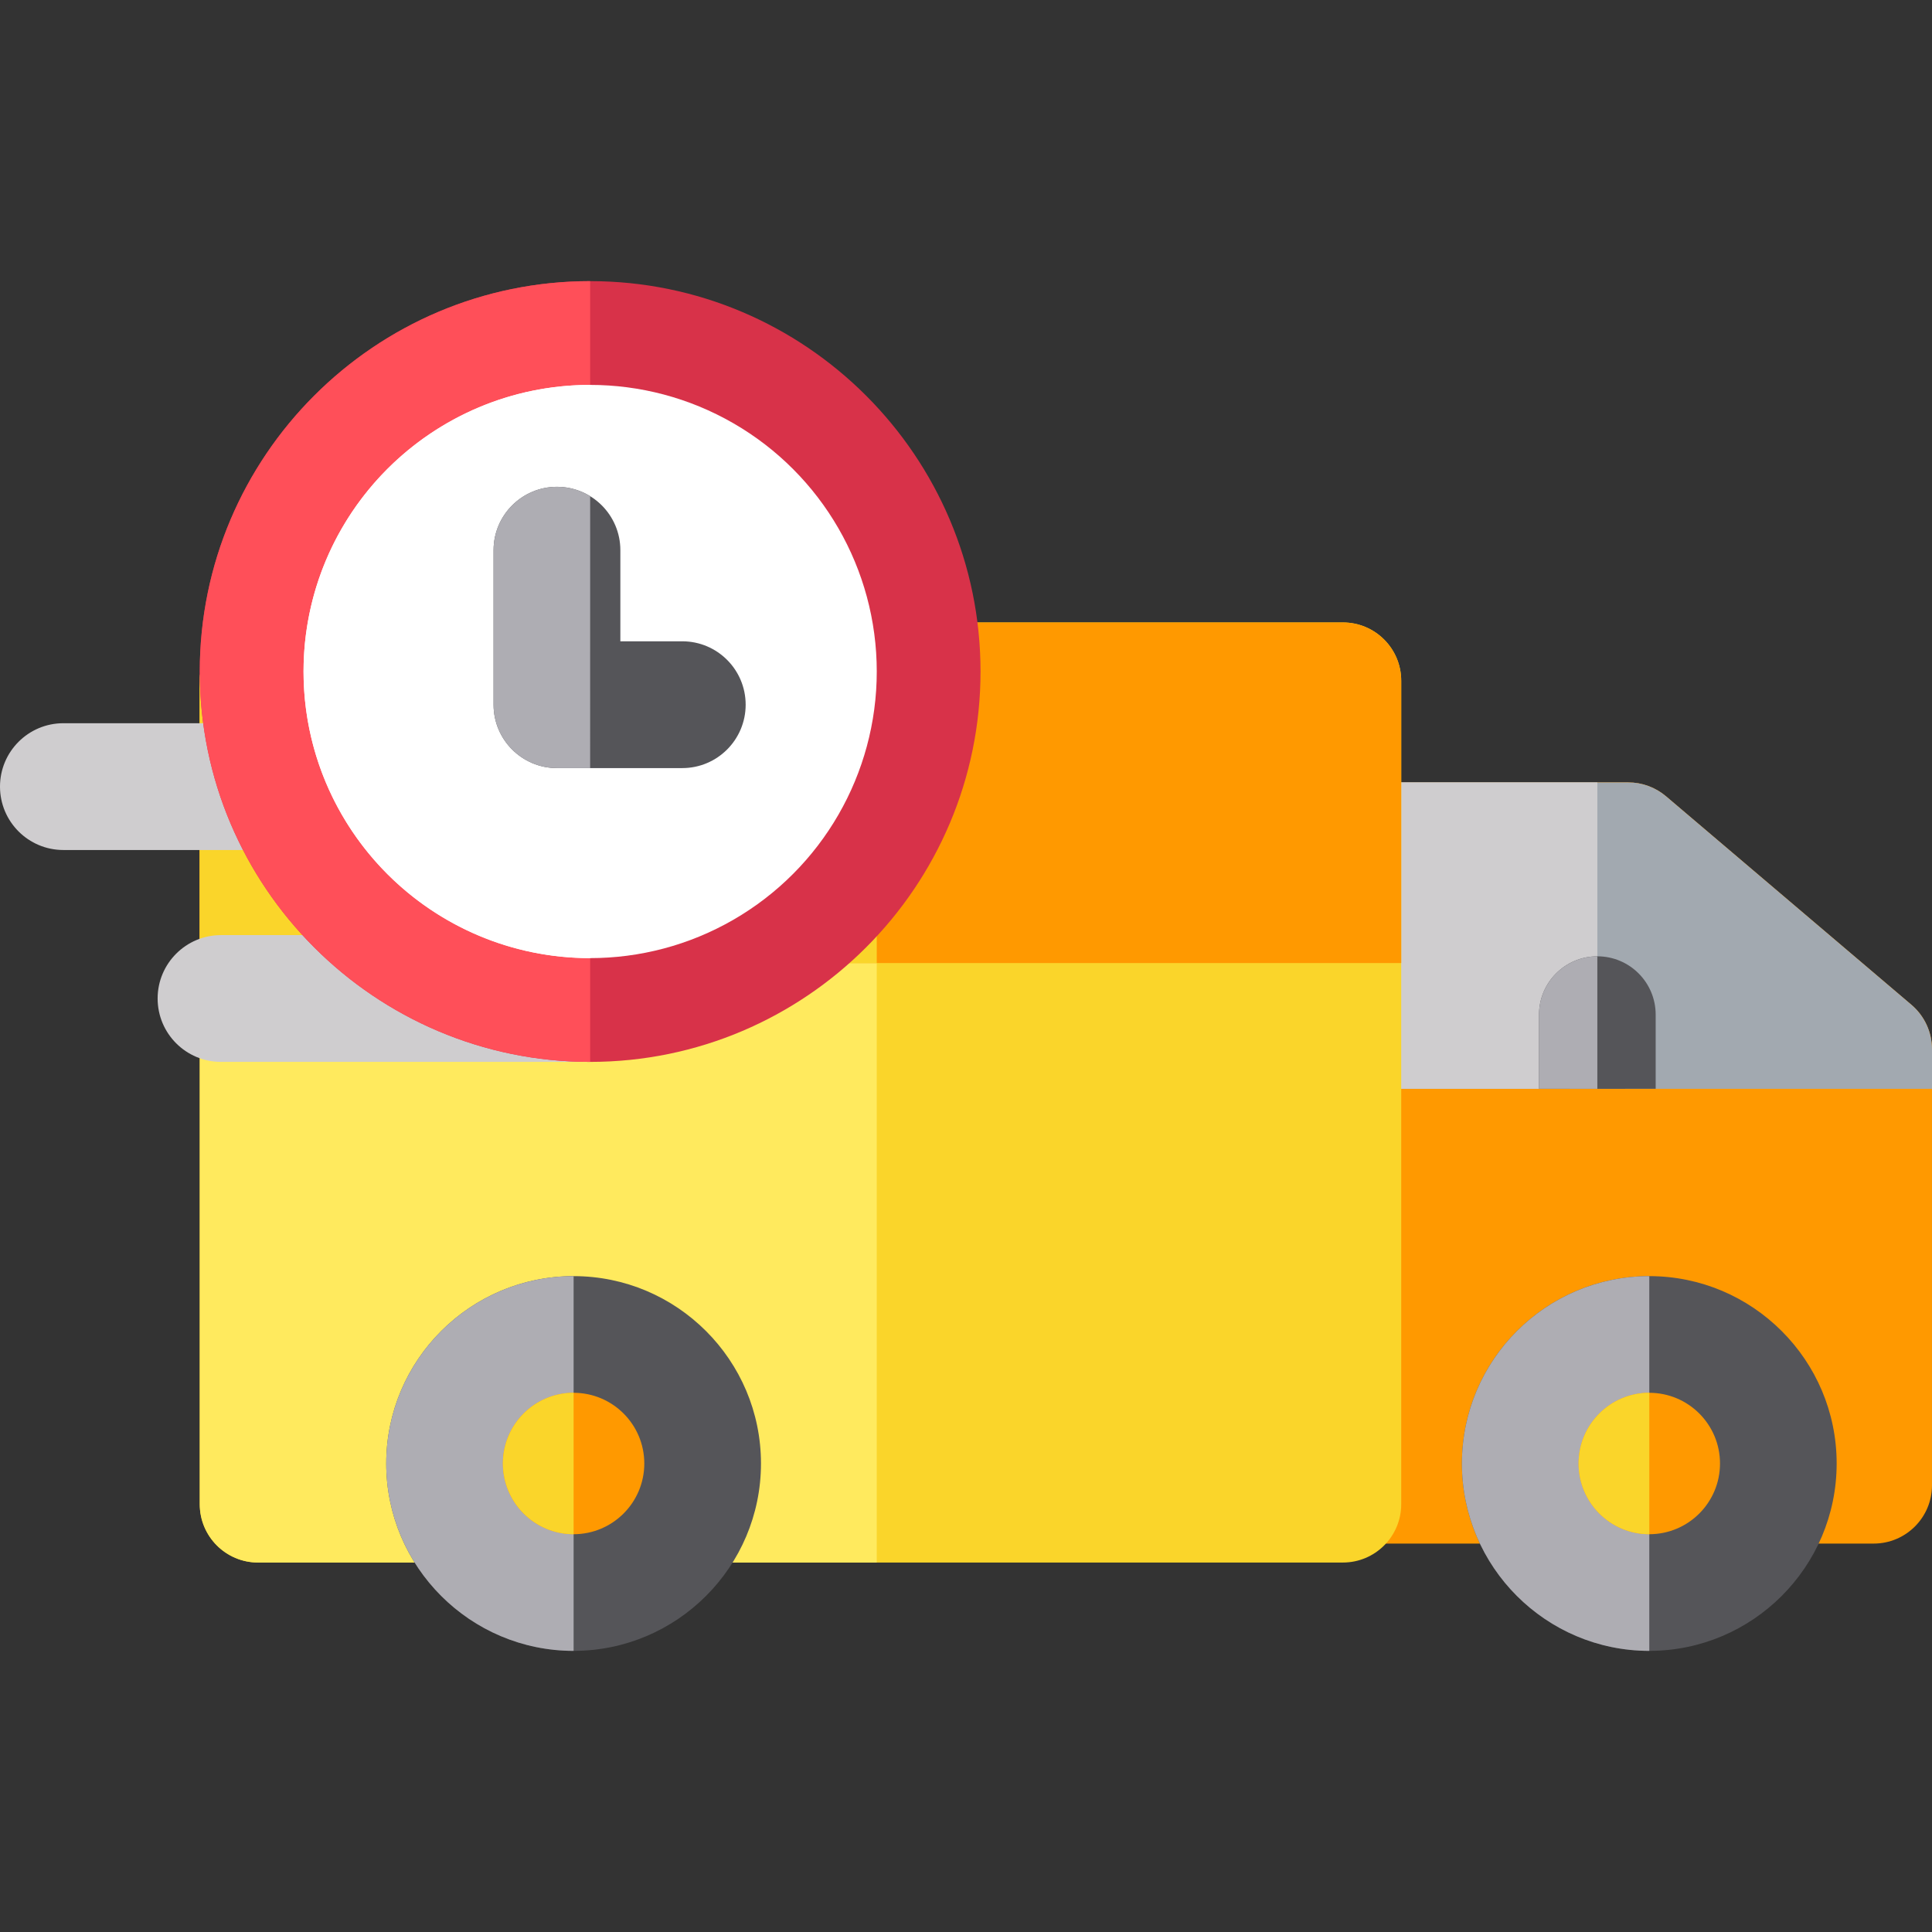 <?xml version="1.0" encoding="iso-8859-1"?>
<!-- Uploaded to: SVG Repo, www.svgrepo.com, Generator: SVG Repo Mixer Tools -->
<svg height="800px" width="800px" version="1.1" id="Layer_1" xmlns="http://www.w3.org/2000/svg" xmlns:xlink="http://www.w3.org/1999/xlink" 
	 viewBox="0 0 512 512" xml:space="preserve">
<rect x="0" y="0" width="512" height="512" fill="#333333" stroke="none"/>
<path style="fill:#FF9900;" d="M506.551,266.284l-65.035-55.26c-2.794-2.374-6.343-3.678-10.009-3.678H355.88
	c-8.538,0-15.458,6.922-15.458,15.458v170.803c0,8.538,6.922,15.458,15.458,15.458h140.661c8.538,0,15.458-6.922,15.458-15.458
	V278.064C512,273.528,510.006,269.22,506.551,266.284z"/>
<path style="fill:#A2A9B0;" d="M512,278.064c0-4.536-1.992-8.842-5.449-11.78l-65.035-55.26c-2.794-2.374-6.343-3.678-10.009-3.678
	H355.88c-8.538,0-15.458,6.922-15.458,15.458v65.747H512V278.064z"/>
<path style="fill:#CFCDCF;" d="M423.314,207.345H355.88c-8.538,0-15.458,6.922-15.458,15.458v65.747h82.892L423.314,207.345
	L423.314,207.345z"/>
<path style="fill:#FAD52A;" d="M355.88,164.957H68.397c-8.538,0-15.458,6.922-15.458,15.458v218.215
	c0,8.538,6.922,15.458,15.458,15.458H355.88c8.538,0,15.458-6.922,15.458-15.458V180.416
	C371.338,171.878,364.418,164.957,355.88,164.957z"/>
<path style="fill:#FFEA5E;" d="M232.348,164.957H68.397c-8.538,0-15.458,6.922-15.458,15.458v218.215
	c0,8.538,6.922,15.458,15.458,15.458h163.951V164.957z"/>
<path style="fill:#FF9900;" d="M371.338,180.416c0-8.538-6.922-15.458-15.458-15.458H68.397c-8.538,0-15.458,6.922-15.458,15.458
	v74.81h318.4v-74.81H371.338z"/>
<path style="fill:#FAD52A;" d="M232.348,164.957H68.397c-8.538,0-15.458,6.922-15.458,15.458v74.81h179.409V164.957z"/>
<path style="fill:#555559;" d="M423.314,253.434c-8.538,0-15.458,6.922-15.458,15.458v19.645l15.458,0.013l15.458-0.013v-19.645
	C438.772,260.356,431.852,253.434,423.314,253.434z"/>
<path style="fill:#AEADB3;" d="M423.314,253.434c-8.538,0-15.458,6.922-15.458,15.458v19.645l15.458,0.013V253.434z"/>
<path style="fill:#555559;" d="M437.078,437.498c-27.381,0-49.655-22.276-49.655-49.655c0-27.38,22.275-49.655,49.655-49.655
	s49.655,22.275,49.655,49.655C486.733,415.224,464.458,437.498,437.078,437.498z"/>
<path style="fill:#AEADB3;" d="M437.078,437.498c-27.381,0-49.655-22.276-49.655-49.655c0-27.38,22.275-49.655,49.655-49.655
	V437.498z"/>
<circle style="fill:#FF9900;" cx="437.08" cy="387.845" r="18.739"/>
<path style="fill:#FAD52A;" d="M437.079,369.104c-10.349,0-18.739,8.39-18.739,18.739s8.39,18.739,18.739,18.739V369.104z"/>
<path style="fill:#555559;" d="M152.012,437.498c-27.381,0-49.655-22.276-49.655-49.655c0-27.38,22.275-49.655,49.655-49.655
	s49.655,22.275,49.655,49.655C201.667,415.224,179.391,437.498,152.012,437.498z"/>
<path style="fill:#AEADB3;" d="M152.012,437.498c-27.381,0-49.655-22.276-49.655-49.655c0-27.38,22.275-49.655,49.655-49.655
	V437.498z"/>
<circle style="fill:#FF9900;" cx="152.006" cy="387.845" r="18.739"/>
<path style="fill:#FAD52A;" d="M152.012,369.104c-10.349,0-18.739,8.39-18.739,18.739s8.39,18.739,18.739,18.739V369.104z"/>
<g>
	<path style="fill:#CFCDCF;" d="M156.395,281.413H58.573c-9.278,0-16.8-7.522-16.8-16.8c0-9.278,7.522-16.8,16.8-16.8h97.822
		c9.278,0,16.8,7.522,16.8,16.8C173.195,273.891,165.673,281.413,156.395,281.413z"/>
	<path style="fill:#CFCDCF;" d="M69.739,225.26H16.8c-9.278,0-16.8-7.522-16.8-16.8s7.522-16.8,16.8-16.8h52.939
		c9.278,0,16.8,7.522,16.8,16.8S79.017,225.26,69.739,225.26z"/>
</g>
<path style="fill:#D83249;" d="M156.395,281.413c-57.046,0-103.455-46.411-103.455-103.455c0-57.046,46.411-103.455,103.455-103.455
	S259.85,120.912,259.85,177.957C259.85,235.003,213.439,281.413,156.395,281.413z"/>
<path style="fill:#FF4F59;" d="M156.395,281.413c-57.046,0-103.455-46.411-103.455-103.455c0-57.046,46.411-103.455,103.455-103.455
	V281.413z"/>
<g>
	<circle style="fill:#FFFFFF;" cx="156.397" cy="177.957" r="75.954"/>
	<path style="fill:#FFFFFF;" d="M156.395,253.912c-41.948,0-75.954-34.005-75.954-75.954s34.005-75.954,75.954-75.954V253.912z"/>
</g>
<path style="fill:#555559;" d="M180.807,203.552h-33.206c-9.278,0-16.8-7.522-16.8-16.8v-40.945c0-9.278,7.522-16.8,16.8-16.8
	s16.8,7.522,16.8,16.8v24.145h16.406c9.278,0,16.8,7.522,16.8,16.8S190.085,203.552,180.807,203.552z"/>
<path style="fill:#AEADB3;" d="M156.393,203.552H147.6c-9.278,0-16.8-7.522-16.8-16.8v-40.945c0-9.278,7.522-16.8,16.8-16.8
	c3.226,0,6.24,0.909,8.798,2.485L156.393,203.552z"/>
</svg>